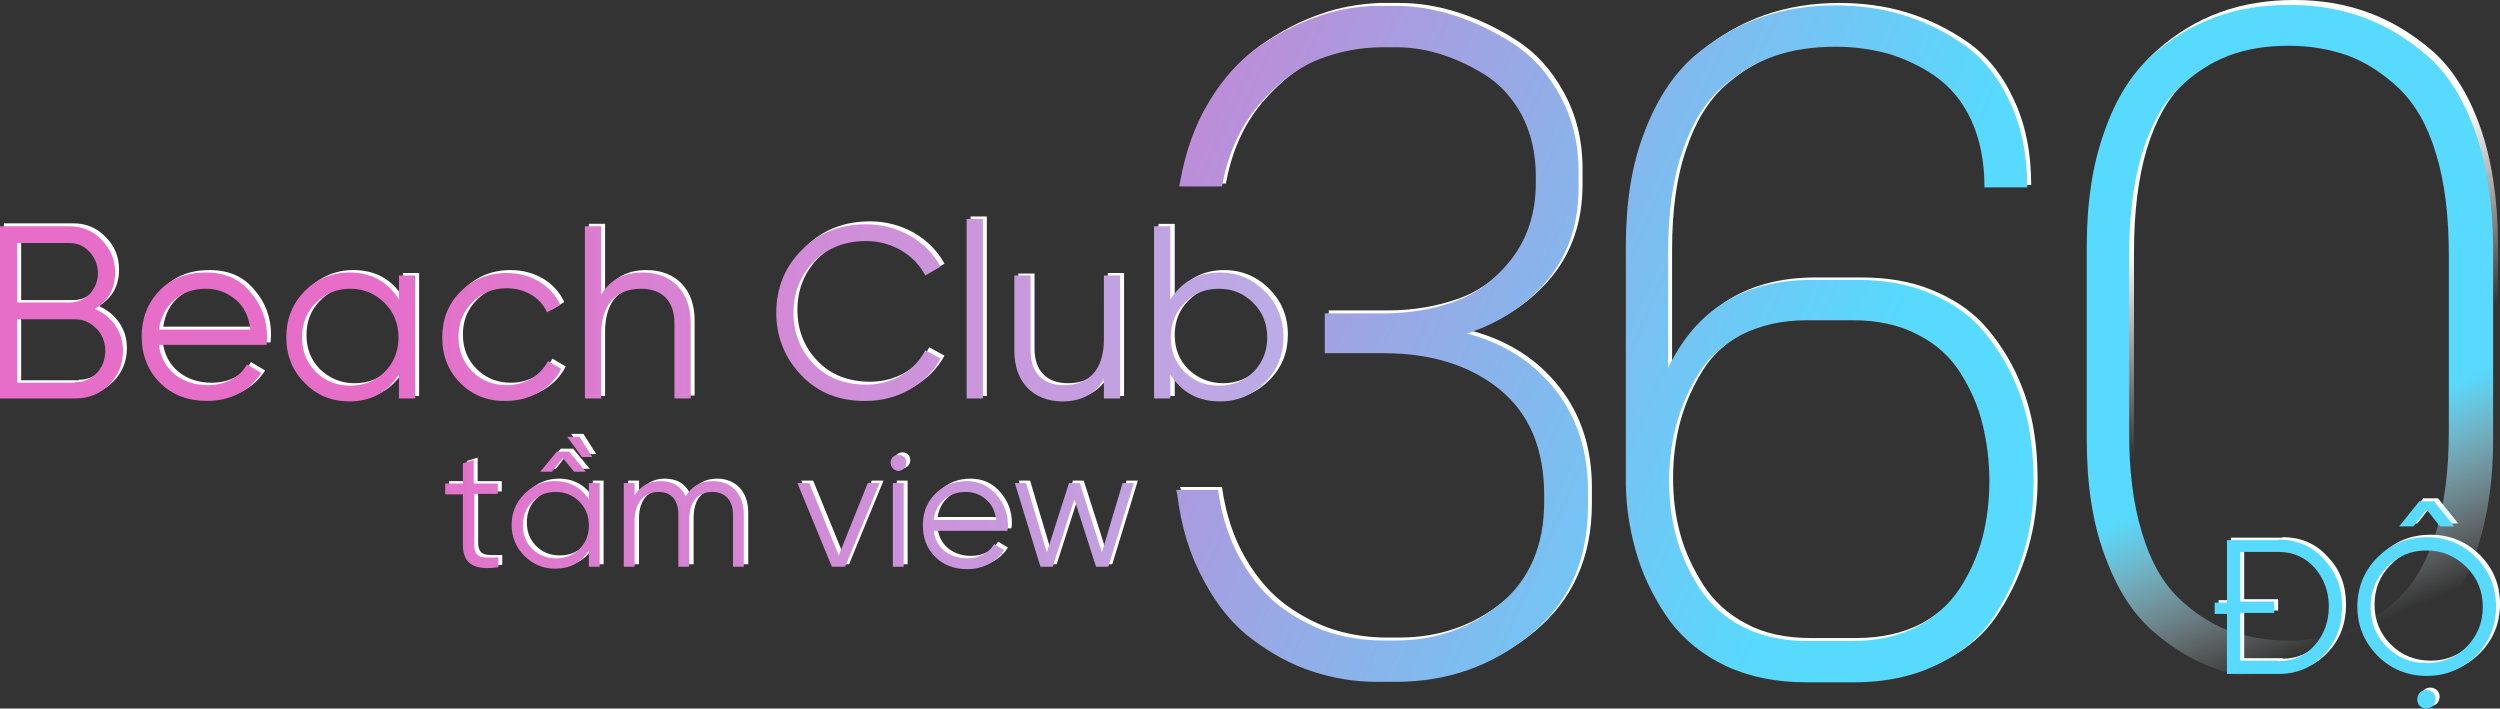 <svg xmlns="http://www.w3.org/2000/svg" xmlns:xlink="http://www.w3.org/1999/xlink" version="1.1" id="Layer_1" x="0px" y="0px" style="enable-background:new 0 0 650 500;" xml:space="preserve" viewBox="70.9 178 508.2 144.03">
<rect x="70.9" y="178" width="508.2" height="144.03" fill="#333333" stroke="none"/>
<style type="text/css">
	.st0{fill:url(#SVGID_1_);}
	.st1{fill:#FFFFFF;}
	.st2{fill:url(#SVGID_00000070812072355140980490000012200345381113824694_);}
	.st3{fill:url(#SVGID_00000150814961544413640140000017501080673185026474_);}
	.st4{fill:url(#SVGID_00000049203075161139397640000014794906400591889833_);}
	.st5{fill:#57DAFE;}
</style>
<g>
	<linearGradient id="SVGID_1_" gradientUnits="userSpaceOnUse" x1="548.342" y1="273.367" x2="510.364" y2="182.28">
		<stop offset="0.195" style="stop-color:#FFFFFF;stop-opacity:0"/>
		<stop offset="0.594" style="stop-color:#FFFFFF"/>
	</linearGradient>
	<path class="st0" d="M575,203.6c-2.4-6.7-5.7-11.8-9.7-15.3c-4.1-3.5-8.4-6.1-13.1-7.8c-4.7-1.7-9.6-2.5-14.9-2.5   c-5.4,0-10.5,0.8-15.1,2.5c-4.7,1.7-9,4.3-13,7.9c-4,3.6-7.2,8.7-9.5,15.3c-2.4,6.6-3.6,14.4-3.6,23.3v39.4   c0,9.1,1.2,16.9,3.6,23.4c2.4,6.6,5.5,11.6,9.5,15.2c4,3.6,8.3,6.2,13,7.9c4.7,1.7,9.7,2.5,15.1,2.5c5.3,0,10.3-0.8,14.9-2.4   c4.7-1.6,9-4.2,13.1-7.8c4.1-3.6,7.3-8.7,9.7-15.3c2.4-6.6,3.7-14.5,3.7-23.5v-39.4C578.6,218.2,577.4,210.3,575,203.6z    M569.7,264.6c0,8-0.9,14.9-2.6,20.6c-1.8,5.8-4.3,10.2-7.5,13.3c-3.2,3.1-6.7,5.3-10.4,6.7c-3.7,1.4-7.6,2-12,2   c-4.5,0-8.5-0.7-12.2-2c-3.7-1.4-7.1-3.6-10.3-6.7c-3.2-3.1-5.7-7.5-7.4-13.3c-1.8-5.8-2.6-12.6-2.6-20.6v-35.5   c0-8.1,0.9-15.1,2.6-20.8c1.8-5.8,4.2-10.2,7.4-13.3c3.2-3.1,6.6-5.3,10.3-6.7c3.7-1.4,7.7-2,12.2-2c4.3,0,8.3,0.7,12,2   c3.7,1.4,7.1,3.6,10.4,6.7c3.2,3.1,5.8,7.5,7.5,13.3c1.8,5.8,2.6,12.7,2.6,20.8V264.6z"/>
	<g>
		<path class="st1" d="M351.3,178.6h4.1c3.8,0,7.7,0.6,11.8,1.9c4.1,1.3,8.1,3.2,12,5.7c3.9,2.5,7.1,6,9.6,10.6    c2.5,4.5,3.8,9.7,3.8,15.5v3.2c0,7.4-2.1,13.7-6.3,18.8c-4.2,5.1-9.7,8.7-16.4,10.9c7.6,2,13.6,5.9,18,11.5    c4.4,5.6,6.6,12.4,6.6,20.4v3.2c0,11-3.9,19.7-11.7,26.1c-7.8,6.4-16.9,9.6-27.3,9.6h-4.1c-4.3,0-8.6-0.7-12.9-2.1    c-4.3-1.4-8.3-3.6-12.2-6.5c-3.9-2.9-7.2-6.9-9.9-12c-2.8-5.1-4.6-10.9-5.4-17.6l-0.2-0.8h8.5c0.8,5.6,2.4,10.4,4.8,14.5    c2.4,4.1,5.2,7.3,8.4,9.6c3.2,2.3,6.6,4,9.9,5c3.4,1,6.8,1.5,10.4,1.5h2.6c8.1,0,15.2-2.5,21.2-7.4c6-4.9,9-11.9,9-20.8v-1.4    c0-9.3-3-16.5-9-21.4c-6-4.9-13.9-7.4-23.6-7.4h-12v-8.1h12c5.1,0,9.9-0.8,14.4-2.4s8.3-4.5,11.6-8.7c3.2-4.2,4.9-9.3,4.9-15.4    v-1.4c0-4.7-1-8.9-2.9-12.5c-2-3.6-4.5-6.3-7.6-8.2c-3.1-1.9-6.2-3.3-9.2-4.2c-3-0.9-6-1.3-8.8-1.3h-2.4c-4.6,0-9,0.8-13.3,2.5    c-4.3,1.7-8.3,4.8-12.1,9.2c-3.8,4.5-6.3,10-7.5,16.6h-8.7l0.2-1c1.1-6.1,3-11.5,5.8-16.1c2.8-4.7,6.1-8.4,9.9-11.1    c3.9-2.7,7.8-4.8,11.9-6.2C343,179.5,347.1,178.8,351.3,178.6z M402.2,276.1v-48.5c0-8.9,1.2-16.7,3.8-23.3    c2.5-6.6,5.9-11.7,10-15.3c4.2-3.6,8.7-6.2,13.5-7.9c4.8-1.7,9.9-2.5,15.3-2.5c4.7,0,9.3,0.6,13.6,1.9c4.3,1.3,8.5,3.3,12.4,6    c3.9,2.7,7.1,6.6,9.4,11.6c2.4,5,3.6,10.8,3.6,17.5h-8.7c0-5.3-0.9-9.8-2.7-13.7c-1.8-3.9-4.3-6.8-7.3-8.9c-3-2.1-6.3-3.6-9.6-4.6    c-3.4-0.9-6.9-1.4-10.6-1.4c-4.6,0-8.8,0.6-12.5,1.9c-3.7,1.3-7.3,3.4-10.7,6.4c-3.4,3-6.1,7.3-8,13c-2,5.7-2.9,12.5-2.9,20.5    v23.5c5.7-11.9,15.4-17.9,29.2-17.9h9.3c5.3,0,10,0.8,14.2,2.5c4.2,1.7,7.6,3.9,10.3,6.7c2.6,2.8,4.8,6,6.6,9.6    c1.8,3.7,3,7.3,3.7,11c0.7,3.7,1,7.4,1,11.2c0,4.9-0.6,9.5-1.9,14c-1.3,4.5-3.2,8.8-5.9,13c-2.6,4.2-6.4,7.5-11.4,10    c-4.9,2.5-10.7,3.8-17.4,3.8H439c-6.2,0-11.7-1.1-16.4-3.3c-4.7-2.2-8.5-5.3-11.4-9.1c-2.8-3.9-5-8.1-6.5-12.7    C403.2,286.3,402.4,281.4,402.2,276.1z M439,307.7h9.3c5,0,9.4-1,13.1-2.9c3.7-2,6.6-4.6,8.7-7.8c2.1-3.2,3.6-6.7,4.6-10.3    c0.9-3.6,1.4-7.4,1.4-11.5c0-4.1-0.5-7.9-1.4-11.6c-0.9-3.7-2.4-7.1-4.5-10.4c-2-3.2-4.9-5.9-8.7-7.8c-3.8-2-8.2-2.9-13.2-2.9H439    c-5,0-9.4,1-13.2,2.9c-3.8,2-6.7,4.6-8.7,7.8c-2,3.2-3.6,6.7-4.6,10.4c-1,3.7-1.5,7.5-1.5,11.6c0,4.1,0.5,7.9,1.5,11.5    c1,3.6,2.6,7,4.7,10.3c2.1,3.2,5,5.9,8.7,7.8C429.6,306.8,434,307.7,439,307.7z"/>
		<path class="st1" d="M173,277.9h-4.9v10.3c0,2.9,1.6,2.7,4.9,2.6v2c-4.8,0.7-7.2-0.6-7.2-4.5v-10.3h-3.6v-2.2h3.6v-4.1l2.2-0.7    v4.8h4.9V277.9z M191.4,275.7h2.2v17h-2.2v-3.3c-1.6,2.5-3.8,3.7-6.9,3.7c-2.4,0-4.5-0.9-6.2-2.6c-1.7-1.7-2.6-3.8-2.6-6.3    c0-2.5,0.9-4.6,2.6-6.3c1.7-1.7,3.8-2.6,6.2-2.6c3,0,5.3,1.3,6.9,3.7V275.7z M184.7,290.9c1.9,0,3.5-0.6,4.8-1.9    c1.3-1.3,1.9-2.9,1.9-4.8c0-1.9-0.6-3.5-1.9-4.8c-1.3-1.3-2.9-2-4.8-2c-1.9,0-3.5,0.6-4.8,2c-1.3,1.3-1.9,2.9-1.9,4.8    c0,1.9,0.6,3.5,1.9,4.8C181.2,290.3,182.8,290.9,184.7,290.9z M186.1,270.5l-2.2,2.8h-2.4l3.4-4.1h2.5l3.4,4.1h-2.4L186.1,270.5z     M190,270.3l-3-4.1h2.5l2.6,4.1H190z M223,282.1v10.6h-2.2v-10.6c0-3-1.7-4.6-4.2-4.6c-2.8,0-4.7,1.8-4.7,5.8v9.4h-2.2v-10.6    c0-3-1.5-4.6-4-4.6c-2.7,0-4.9,1.9-4.9,5.8v9.4h-2.2v-17h2.2v2.5c1.2-1.9,3-2.9,5.2-2.9c2.5,0,4.2,1,5.2,3.1    c1.2-2.1,3.1-3.1,5.5-3.1C220.4,275.3,223,277.9,223,282.1z M248.1,275.7h2.4l-7,17h-2.7l-7-17h2.4l6,14.7L248.1,275.7z     M253.2,272.7c-0.6-0.6-0.6-1.7,0-2.3c0.6-0.6,1.7-0.6,2.3,0c0.6,0.6,0.6,1.7,0,2.3C254.8,273.4,253.8,273.4,253.2,272.7z     M253.2,292.7v-17h2.2v17H253.2z M274.2,278c1.6,1.8,2.4,3.9,2.4,6.3c0,0.2,0,0.6-0.1,1.1h-15c0.4,3.4,3.1,5.6,6.8,5.6    c2.6,0,4.5-1.2,5.5-2.9l2,1.2c-1.5,2.4-4.2,3.9-7.5,3.9c-2.7,0-4.9-0.9-6.5-2.5c-1.7-1.7-2.5-3.8-2.5-6.4c0-2.6,0.8-4.7,2.5-6.4    c1.7-1.7,3.8-2.6,6.4-2.6C270.6,275.3,272.7,276.2,274.2,278z M261.5,283.1h12.7c-0.2-1.8-0.9-3.2-2.1-4.2c-1.2-1-2.5-1.5-4.1-1.5    C264.6,277.5,262,279.8,261.5,283.1z M299.9,275.7h2.3l-5.2,17h-2.5l-4.4-13.7l-4.4,13.7h-2.5l-5.2-17h2.3l4.2,14.1l4.5-14.1h2.2    l4.5,14.1L299.9,275.7z M96.7,248.7c0,2.7-0.9,5-2.8,6.9c-1.9,1.9-4.2,2.8-6.9,2.8H71.7v-35h14.1c2.6,0,4.8,0.9,6.6,2.8    c1.8,1.8,2.7,4,2.7,6.6c0,3.2-1.3,5.7-4.1,7.4C94.5,241.8,96.7,244.9,96.7,248.7z M75.2,226.8V239h10.6c1.6,0,3-0.6,4.1-1.7    c1.1-1.2,1.7-2.6,1.7-4.3c0-1.6-0.6-3.1-1.7-4.3c-1.1-1.2-2.5-1.8-4.1-1.8H75.2z M86.9,255.2c1.7,0,3.2-0.6,4.4-1.8    c1.2-1.2,1.8-2.8,1.8-4.6c0-1.7-0.6-3.3-1.8-4.5c-1.2-1.2-2.6-1.9-4.4-1.9H75.2v12.9H86.9z M122.6,236.9c2.3,2.6,3.4,5.7,3.4,9.2    c0,0.3-0.1,0.9-0.1,1.5h-21.9c0.6,5,4.6,8.2,9.9,8.2c3.8,0,6.6-1.7,8-4.2l2.9,1.7c-2.2,3.5-6.1,5.7-11,5.7c-3.9,0-7.1-1.2-9.6-3.7    c-2.4-2.4-3.7-5.6-3.7-9.4c0-3.7,1.2-6.8,3.6-9.3c2.4-2.5,5.5-3.7,9.4-3.7C117.4,232.9,120.4,234.2,122.6,236.9z M104.1,244.4    h18.6c-0.3-2.6-1.3-4.7-3-6.1c-1.7-1.4-3.7-2.2-5.9-2.2C108.5,236.1,104.7,239.5,104.1,244.4z M152.8,233.5h3.3v25h-3.3v-4.9    c-2.3,3.6-5.6,5.5-10.1,5.5c-3.5,0-6.6-1.2-9.1-3.8c-2.5-2.5-3.7-5.6-3.7-9.3s1.2-6.7,3.7-9.3c2.5-2.5,5.6-3.8,9.1-3.8    c4.4,0,7.8,1.8,10.1,5.5V233.5z M143,255.9c2.7,0,5.1-0.9,7-2.8c1.9-1.9,2.8-4.3,2.8-7s-0.9-5.1-2.8-7c-1.9-1.9-4.2-2.9-7-2.9    c-2.7,0-5.1,0.9-7,2.9c-1.9,1.9-2.8,4.2-2.8,7s0.9,5.1,2.8,7C137.9,254.9,140.2,255.9,143,255.9z M165.3,255.3    c-2.5-2.5-3.7-5.6-3.7-9.3c0-3.7,1.2-6.8,3.7-9.3c2.5-2.5,5.6-3.8,9.4-3.8c4.9,0,9.1,2.5,10.9,6.5L183,241c-1.3-3-4.5-4.9-8.2-4.9    c-2.7,0-5.1,0.9-7,2.9c-1.9,1.9-2.8,4.2-2.8,7s0.9,5.1,2.8,7c1.9,1.9,4.2,2.8,7,2.8c3.7,0,6.8-1.9,8.4-4.9l2.7,1.6    c-2,4-6.3,6.5-11.2,6.5C171,259.1,167.8,257.8,165.3,255.3z M212.1,243.1v15.3h-3.3v-15.3c0-4.4-2.4-7-6.8-7    c-4.8,0-8.1,2.9-8.1,9.3v13.1h-3.3v-35h3.3v13.9c1.8-3,4.6-4.5,8.4-4.5C208.4,232.9,212.1,236.9,212.1,243.1z M234.7,253.8    c-3.4-3.5-5.2-7.8-5.2-12.8c0-5,1.7-9.3,5.2-12.8c3.4-3.5,7.8-5.2,13.1-5.2c6.4,0,12.2,3.3,15.1,8.6l-3.1,1.8c-2.2-4.2-6.8-7-12-7    c-4.3,0-7.9,1.4-10.7,4.2c-2.7,2.8-4.1,6.3-4.1,10.4c0,4.1,1.4,7.6,4.1,10.4c2.7,2.8,6.3,4.2,10.7,4.2c5.2,0,9.8-2.7,12-7l3.1,1.7    c-2.8,5.2-8.7,8.6-15.1,8.6C242.6,259.1,238.2,257.3,234.7,253.8z M268.2,258.5V222h3.3v36.5H268.2z M296.1,233.5h3.3v25h-3.3    v-3.9c-1.8,3-4.6,4.5-8.4,4.5c-6,0-9.8-4-9.8-10.2v-15.3h3.3v15.3c0,4.4,2.4,7,6.8,7c4.8,0,8.1-2.9,8.1-9.3V233.5z M328.9,236.7    c2.5,2.5,3.8,5.6,3.8,9.3s-1.2,6.7-3.8,9.3c-2.5,2.5-5.5,3.8-9.1,3.8c-4.4,0-7.8-1.8-10.1-5.5v4.9h-3.3v-35h3.3v14.9    c2.3-3.6,5.6-5.5,10.1-5.5C323.3,232.9,326.4,234.2,328.9,236.7z M319.5,255.9c2.7,0,5.1-0.9,7-2.8c1.9-1.9,2.8-4.3,2.8-7    s-0.9-5.1-2.8-7c-1.9-1.9-4.2-2.9-7-2.9c-2.7,0-5.1,0.9-7,2.9c-1.9,1.9-2.8,4.2-2.8,7s0.9,5.1,2.8,7    C314.4,254.9,316.8,255.9,319.5,255.9z"/>
		<g>
			<path class="st1" d="M534.9,287.2c3.7,0,6.8,1.3,9.2,4c2.5,2.6,3.7,5.8,3.7,9.7c0,3.8-1.2,7.1-3.7,9.7c-2.4,2.6-5.5,3.9-9.2,3.9     h-10.5v-12.2h-2.5v-2.3h2.5v-12.7H534.9z M534.9,311.9c3,0,5.4-1.1,7.3-3.2c1.9-2.1,2.9-4.8,2.9-7.9c0-3.1-1-5.7-2.9-7.9     c-1.9-2.1-4.3-3.2-7.3-3.2h-7.8v10.1h6.9v2.3h-6.9v9.7H534.9z"/>
			<path class="st1" d="M565,286.7c3.9,0,7.3,1.4,10,4.1c2.7,2.7,4.1,6,4.1,10c0,3.9-1.4,7.3-4.1,10c-2.7,2.7-6.1,4.1-10,4.1     c-3.9,0-7.3-1.4-10-4.1c-2.7-2.8-4.1-6.1-4.1-10c0-3.9,1.4-7.3,4.1-10C557.7,288,561.1,286.7,565,286.7z M565,312.3     c3.2,0,5.9-1.1,8.1-3.3c2.2-2.2,3.3-5,3.3-8.1c0-3.2-1.1-5.9-3.3-8.1c-2.2-2.2-4.9-3.4-8.1-3.4c-3.2,0-5.9,1.1-8.1,3.4     c-2.2,2.2-3.3,4.9-3.3,8.1c0,3.2,1.1,5.9,3.3,8.1C559.1,311.2,561.8,312.3,565,312.3z M565,281l-2.7,3.4h-2.9l4.1-5.1h3l4.1,5.1     h-2.9L565,281z M563.6,321c-0.7-0.7-0.7-1.9,0-2.7c0.7-0.7,1.9-0.7,2.7,0c0.7,0.7,0.7,1.9,0,2.7     C565.5,321.7,564.3,321.7,563.6,321z"/>
		</g>
	</g>
	
		<linearGradient id="SVGID_00000036935221558026258770000011686493437285564050_" gradientUnits="userSpaceOnUse" x1="491.323" y1="288.526" x2="250.883" y2="183.499">
		<stop offset="0.182" style="stop-color:#57DAFE"/>
		<stop offset="1" style="stop-color:#EB6AC7"/>
	</linearGradient>
	<path style="fill:url(#SVGID_00000036935221558026258770000011686493437285564050_);" d="M350.5,179.2h4.1c3.8,0,7.7,0.6,11.8,1.9   c4.1,1.3,8.1,3.2,12,5.7c3.9,2.5,7.1,6,9.6,10.6c2.5,4.5,3.8,9.7,3.8,15.5v3.2c0,7.4-2.1,13.7-6.3,18.8c-4.2,5.1-9.7,8.7-16.4,10.9   c7.6,2,13.6,5.9,18,11.5c4.4,5.6,6.6,12.4,6.6,20.4v3.2c0,11-3.9,19.7-11.7,26.1c-7.8,6.4-16.9,9.6-27.3,9.6h-4.1   c-4.3,0-8.6-0.7-12.9-2.1c-4.3-1.4-8.3-3.6-12.2-6.5c-3.9-2.9-7.2-6.9-9.9-12c-2.8-5.1-4.6-10.9-5.4-17.6l-0.2-0.8h8.5   c0.8,5.6,2.4,10.4,4.8,14.5c2.4,4.1,5.2,7.3,8.4,9.6c3.2,2.3,6.6,4,9.9,5c3.4,1,6.8,1.5,10.4,1.5h2.6c8.1,0,15.2-2.5,21.2-7.4   c6-4.9,9-11.9,9-20.8v-1.4c0-9.3-3-16.5-9-21.4c-6-4.9-13.9-7.4-23.6-7.4h-12v-8.1h12c5.1,0,9.9-0.8,14.4-2.4s8.3-4.5,11.6-8.7   c3.2-4.2,4.9-9.3,4.9-15.4v-1.4c0-4.7-1-8.9-2.9-12.5c-2-3.6-4.5-6.3-7.6-8.2c-3.1-1.9-6.2-3.3-9.2-4.2c-3-0.9-6-1.3-8.8-1.3h-2.4   c-4.6,0-9,0.8-13.3,2.5c-4.3,1.7-8.3,4.8-12.1,9.2c-3.8,4.5-6.3,10-7.5,16.6h-8.7l0.2-1c1.1-6.1,3-11.5,5.8-16.1   c2.8-4.7,6.1-8.4,9.9-11.1c3.9-2.7,7.8-4.8,11.9-6.2C342.1,180.1,346.3,179.3,350.5,179.2z M401.4,276.6v-48.5   c0-8.9,1.2-16.7,3.8-23.3c2.5-6.6,5.9-11.7,10-15.3c4.2-3.6,8.7-6.2,13.5-7.9c4.8-1.7,9.9-2.5,15.3-2.5c4.7,0,9.3,0.6,13.6,1.9   c4.3,1.3,8.5,3.3,12.4,6c3.9,2.7,7.1,6.6,9.4,11.6c2.4,5,3.6,10.8,3.6,17.5h-8.7c0-5.3-0.9-9.8-2.7-13.7c-1.8-3.9-4.3-6.8-7.3-8.9   c-3-2.1-6.3-3.6-9.6-4.6c-3.4-0.9-6.9-1.4-10.6-1.4c-4.6,0-8.8,0.6-12.5,1.9c-3.7,1.3-7.3,3.4-10.7,6.4c-3.4,3-6.1,7.3-8,13   c-2,5.7-2.9,12.5-2.9,20.5v23.5c5.7-11.9,15.4-17.9,29.2-17.9h9.3c5.3,0,10,0.8,14.2,2.5c4.2,1.7,7.6,3.9,10.3,6.7   c2.6,2.8,4.8,6,6.6,9.6c1.8,3.7,3,7.3,3.7,11c0.7,3.7,1,7.4,1,11.2c0,4.9-0.6,9.5-1.9,14c-1.3,4.5-3.2,8.8-5.9,13   c-2.6,4.2-6.4,7.5-11.4,10c-4.9,2.5-10.7,3.8-17.4,3.8h-9.5c-6.2,0-11.7-1.1-16.4-3.3c-4.7-2.2-8.5-5.3-11.4-9.1   c-2.8-3.9-5-8.1-6.5-12.7C402.4,286.8,401.5,281.9,401.4,276.6z M438.2,308.3h9.3c5,0,9.4-1,13.1-2.9c3.7-2,6.6-4.6,8.7-7.8   c2.1-3.2,3.6-6.7,4.6-10.3c0.9-3.6,1.4-7.4,1.4-11.5c0-4.1-0.5-7.9-1.4-11.6c-0.9-3.7-2.4-7.1-4.5-10.4c-2-3.2-4.9-5.9-8.7-7.8   c-3.8-2-8.2-2.9-13.2-2.9h-9.3c-5,0-9.4,1-13.2,2.9c-3.8,2-6.7,4.6-8.7,7.8c-2,3.2-3.6,6.7-4.6,10.4c-1,3.7-1.5,7.5-1.5,11.6   c0,4.1,0.5,7.9,1.5,11.5c1,3.6,2.6,7,4.7,10.3c2.1,3.2,5,5.9,8.7,7.8C428.8,307.3,433.2,308.3,438.2,308.3z"/>
	
		<linearGradient id="SVGID_00000088833107288355888010000005394174220854159514_" gradientUnits="userSpaceOnUse" x1="355.869" y1="258.098" x2="120.379" y2="258.098">
		<stop offset="0" style="stop-color:#B5B4EA"/>
		<stop offset="0.878" style="stop-color:#E66EC9"/>
	</linearGradient>
	<path style="fill:url(#SVGID_00000088833107288355888010000005394174220854159514_);" d="M172.2,278.4h-4.9v10.3   c0,2.9,1.6,2.7,4.9,2.6v2c-4.8,0.7-7.2-0.6-7.2-4.5v-10.3h-3.6v-2.2h3.6v-4.1l2.2-0.7v4.8h4.9V278.4z M190.6,276.2h2.2v17h-2.2   v-3.3c-1.6,2.5-3.8,3.7-6.9,3.7c-2.4,0-4.5-0.9-6.2-2.6c-1.7-1.7-2.6-3.8-2.6-6.3c0-2.5,0.9-4.6,2.6-6.3c1.7-1.7,3.8-2.6,6.2-2.6   c3,0,5.3,1.3,6.9,3.7V276.2z M183.9,291.5c1.9,0,3.5-0.6,4.8-1.9c1.3-1.3,1.9-2.9,1.9-4.8c0-1.9-0.6-3.5-1.9-4.8   c-1.3-1.3-2.9-2-4.8-2c-1.9,0-3.5,0.6-4.8,2c-1.3,1.3-1.9,2.9-1.9,4.8c0,1.9,0.6,3.5,1.9,4.8C180.4,290.8,182,291.5,183.9,291.5z    M185.3,271.1l-2.2,2.8h-2.4l3.4-4.1h2.5l3.4,4.1h-2.4L185.3,271.1z M189.2,270.9l-3-4.1h2.5l2.6,4.1H189.2z M222.1,282.6v10.6   h-2.2v-10.6c0-3-1.7-4.6-4.2-4.6c-2.8,0-4.7,1.8-4.7,5.8v9.4h-2.2v-10.6c0-3-1.5-4.6-4-4.6c-2.7,0-4.9,1.9-4.9,5.8v9.4h-2.2v-17   h2.2v2.5c1.2-1.9,3-2.9,5.2-2.9c2.5,0,4.2,1,5.2,3.1c1.2-2.1,3.1-3.1,5.5-3.1C219.6,275.8,222.1,278.4,222.1,282.6z M247.3,276.2   h2.4l-7,17H240l-7-17h2.4l6,14.7L247.3,276.2z M252.4,273.2c-0.6-0.6-0.6-1.7,0-2.3c0.6-0.6,1.7-0.6,2.3,0s0.6,1.7,0,2.3   C254,273.9,253,273.9,252.4,273.2z M252.4,293.2v-17h2.2v17H252.4z M273.4,278.5c1.6,1.8,2.4,3.9,2.4,6.3c0,0.2,0,0.6-0.1,1.1h-15   c0.4,3.4,3.1,5.6,6.8,5.6c2.6,0,4.5-1.2,5.5-2.9l2,1.2c-1.5,2.4-4.2,3.9-7.5,3.9c-2.7,0-4.9-0.9-6.5-2.5c-1.7-1.7-2.5-3.8-2.5-6.4   c0-2.6,0.8-4.7,2.5-6.4c1.7-1.7,3.8-2.6,6.4-2.6C269.8,275.8,271.8,276.7,273.4,278.5z M260.7,283.7h12.7c-0.2-1.8-0.9-3.2-2.1-4.2   c-1.2-1-2.5-1.5-4.1-1.5C263.7,278,261.1,280.3,260.7,283.7z M299.1,276.2h2.3l-5.2,17h-2.5l-4.4-13.7l-4.4,13.7h-2.5l-5.2-17h2.3   l4.2,14.1l4.5-14.1h2.2l4.5,14.1L299.1,276.2z M95.9,249.3c0,2.7-0.9,5-2.8,6.9c-1.9,1.9-4.2,2.8-6.9,2.8H70.9v-35H85   c2.6,0,4.8,0.9,6.6,2.8s2.7,4,2.7,6.6c0,3.2-1.3,5.7-4.1,7.4C93.7,242.3,95.9,245.5,95.9,249.3z M74.4,227.3v12.2H85   c1.6,0,3-0.6,4.1-1.7c1.1-1.2,1.7-2.6,1.7-4.3c0-1.6-0.6-3.1-1.7-4.3c-1.1-1.2-2.5-1.8-4.1-1.8H74.4z M86.1,255.7   c1.7,0,3.2-0.6,4.4-1.8c1.2-1.2,1.8-2.8,1.8-4.6c0-1.7-0.6-3.3-1.8-4.5c-1.2-1.2-2.6-1.9-4.4-1.9H74.4v12.9H86.1z M121.8,237.4   c2.3,2.6,3.4,5.7,3.4,9.2c0,0.3-0.1,0.9-0.1,1.5h-21.9c0.6,5,4.6,8.2,9.9,8.2c3.8,0,6.6-1.7,8-4.2l2.9,1.7c-2.2,3.5-6.1,5.7-11,5.7   c-3.9,0-7.1-1.2-9.6-3.7c-2.4-2.4-3.7-5.6-3.7-9.4c0-3.7,1.2-6.8,3.6-9.3c2.4-2.5,5.5-3.7,9.4-3.7   C116.6,233.4,119.6,234.7,121.8,237.4z M103.2,245h18.6c-0.3-2.6-1.3-4.7-3-6.1c-1.7-1.4-3.7-2.2-5.9-2.2   C107.7,236.6,103.9,240,103.2,245z M152,234h3.3v25H152v-4.9c-2.3,3.6-5.6,5.5-10.1,5.5c-3.5,0-6.6-1.2-9.1-3.8   c-2.5-2.5-3.7-5.6-3.7-9.3c0-3.6,1.2-6.7,3.7-9.3c2.5-2.5,5.6-3.8,9.1-3.8c4.4,0,7.8,1.8,10.1,5.5V234z M142.1,256.4   c2.7,0,5.1-0.9,7-2.8c1.9-1.9,2.8-4.3,2.8-7c0-2.7-0.9-5.1-2.8-7c-1.9-1.9-4.2-2.9-7-2.9c-2.7,0-5.1,0.9-7,2.9   c-1.9,1.9-2.8,4.2-2.8,7c0,2.7,0.9,5.1,2.8,7C137,255.5,139.4,256.4,142.1,256.4z M164.5,255.9c-2.5-2.5-3.7-5.6-3.7-9.3   c0-3.7,1.2-6.8,3.7-9.3c2.5-2.5,5.6-3.8,9.4-3.8c4.9,0,9.1,2.5,10.9,6.5l-2.7,1.5c-1.3-3-4.5-4.9-8.2-4.9c-2.7,0-5.1,0.9-7,2.9   c-1.9,1.9-2.8,4.2-2.8,7c0,2.7,0.9,5.1,2.8,7c1.9,1.9,4.2,2.8,7,2.8c3.7,0,6.8-1.9,8.4-4.9l2.7,1.6c-2,4-6.3,6.5-11.2,6.5   C170.2,259.6,167,258.4,164.5,255.9z M211.3,243.7V259H208v-15.3c0-4.4-2.4-7-6.8-7c-4.8,0-8.1,2.9-8.1,9.3V259h-3.3v-35h3.3v13.9   c1.8-3,4.6-4.5,8.4-4.5C207.6,233.4,211.3,237.4,211.3,243.7z M233.9,254.4c-3.4-3.5-5.2-7.8-5.2-12.8c0-5,1.7-9.3,5.2-12.8   c3.4-3.5,7.8-5.2,13.1-5.2c6.4,0,12.2,3.3,15.1,8.6l-3.1,1.8c-2.2-4.2-6.8-7-12-7c-4.3,0-7.9,1.4-10.7,4.2   c-2.7,2.8-4.1,6.3-4.1,10.4c0,4.1,1.4,7.6,4.1,10.4c2.7,2.8,6.3,4.2,10.7,4.2c5.2,0,9.8-2.7,12-7l3.1,1.7   c-2.8,5.2-8.7,8.6-15.1,8.6C241.7,259.6,237.3,257.9,233.9,254.4z M267.4,259v-36.5h3.3V259H267.4z M295.3,234h3.3v25h-3.3v-3.9   c-1.8,3-4.6,4.5-8.4,4.5c-6,0-9.8-4-9.8-10.2V234h3.3v15.3c0,4.4,2.4,7,6.8,7c4.8,0,8.1-2.9,8.1-9.3V234z M328,237.2   c2.5,2.5,3.8,5.6,3.8,9.3c0,3.6-1.2,6.7-3.8,9.3c-2.5,2.5-5.5,3.8-9.1,3.8c-4.4,0-7.8-1.8-10.1-5.5v4.9h-3.3v-35h3.3v14.9   c2.3-3.6,5.6-5.5,10.1-5.5C322.5,233.4,325.5,234.7,328,237.2z M318.7,256.4c2.7,0,5.1-0.9,7-2.8c1.9-1.9,2.8-4.3,2.8-7   c0-2.7-0.9-5.1-2.8-7c-1.9-1.9-4.2-2.9-7-2.9s-5.1,0.9-7,2.9c-1.9,1.9-2.8,4.2-2.8,7c0,2.7,0.9,5.1,2.8,7   C313.6,255.5,315.9,256.4,318.7,256.4z"/>
	
		<linearGradient id="SVGID_00000166661952238318113550000016989845628005459133_" gradientUnits="userSpaceOnUse" x1="566.522" y1="320.366" x2="528.543" y2="229.279">
		<stop offset="0.195" style="stop-color:#FFFFFF;stop-opacity:0"/>
		<stop offset="0.594" style="stop-color:#57DAFE"/>
	</linearGradient>
	<path style="fill:url(#SVGID_00000166661952238318113550000016989845628005459133_);" d="M574,204.6c-2.4-6.7-5.7-11.8-9.7-15.3   c-4.1-3.5-8.4-6.1-13.1-7.8c-4.7-1.7-9.6-2.5-14.9-2.5c-5.4,0-10.5,0.8-15.1,2.5c-4.7,1.7-9,4.3-13,7.9c-4,3.6-7.2,8.7-9.5,15.3   c-2.4,6.6-3.6,14.4-3.6,23.3v39.4c0,9.1,1.2,16.9,3.6,23.4c2.4,6.6,5.5,11.6,9.5,15.2c4,3.6,8.3,6.2,13,7.9   c4.7,1.7,9.7,2.5,15.1,2.5c5.3,0,10.3-0.8,14.9-2.4c4.7-1.6,9-4.2,13.1-7.8c4.1-3.6,7.3-8.7,9.7-15.3c2.4-6.6,3.7-14.5,3.7-23.5   v-39.4C577.6,219.2,576.4,211.3,574,204.6z M568.7,265.6c0,8-0.9,14.9-2.6,20.6c-1.8,5.8-4.3,10.2-7.5,13.3   c-3.2,3.1-6.7,5.3-10.4,6.7c-3.7,1.4-7.6,2-12,2c-4.5,0-8.5-0.7-12.2-2c-3.7-1.4-7.1-3.6-10.3-6.7c-3.2-3.1-5.7-7.5-7.4-13.3   c-1.8-5.8-2.6-12.6-2.6-20.6v-35.5c0-8.1,0.9-15.1,2.6-20.8c1.8-5.8,4.2-10.2,7.4-13.3c3.2-3.1,6.6-5.3,10.3-6.7   c3.7-1.4,7.7-2,12.2-2c4.3,0,8.3,0.7,12,2c3.7,1.4,7.1,3.6,10.4,6.7c3.2,3.1,5.8,7.5,7.5,13.3c1.8,5.8,2.6,12.7,2.6,20.8V265.6z"/>
	<g>
		<path class="st5" d="M534.1,287.7c3.7,0,6.8,1.3,9.2,4c2.5,2.6,3.7,5.8,3.7,9.7c0,3.8-1.2,7.1-3.7,9.7c-2.4,2.6-5.5,3.9-9.2,3.9    h-10.5v-12.2h-2.5v-2.3h2.5v-12.7H534.1z M534.1,312.4c3,0,5.4-1.1,7.3-3.2c1.9-2.1,2.9-4.8,2.9-7.9c0-3.1-1-5.7-2.9-7.9    c-1.9-2.1-4.3-3.2-7.3-3.2h-7.8v10.1h6.9v2.3h-6.9v9.7H534.1z"/>
		<path class="st5" d="M564.2,287.2c3.9,0,7.3,1.4,10,4.1c2.7,2.7,4.1,6,4.1,10c0,3.9-1.4,7.3-4.1,10c-2.7,2.7-6.1,4.1-10,4.1    c-3.9,0-7.3-1.4-10-4.1c-2.7-2.8-4.1-6.1-4.1-10c0-3.9,1.4-7.3,4.1-10C556.9,288.6,560.2,287.2,564.2,287.2z M564.2,312.8    c3.2,0,5.9-1.1,8.1-3.3c2.2-2.2,3.3-5,3.3-8.1c0-3.2-1.1-5.9-3.3-8.1c-2.2-2.2-4.9-3.4-8.1-3.4c-3.2,0-5.9,1.1-8.1,3.4    c-2.2,2.2-3.3,4.9-3.3,8.1c0,3.2,1.1,5.9,3.3,8.1C558.3,311.7,560.9,312.8,564.2,312.8z M564.2,281.6l-2.7,3.4h-2.9l4.1-5.1h3    l4.1,5.1h-2.9L564.2,281.6z M562.8,321.5c-0.7-0.7-0.7-1.9,0-2.7c0.7-0.7,1.9-0.7,2.7,0c0.7,0.7,0.7,1.9,0,2.7    C564.7,322.2,563.5,322.2,562.8,321.5z"/>
	</g>
</g>
</svg>
